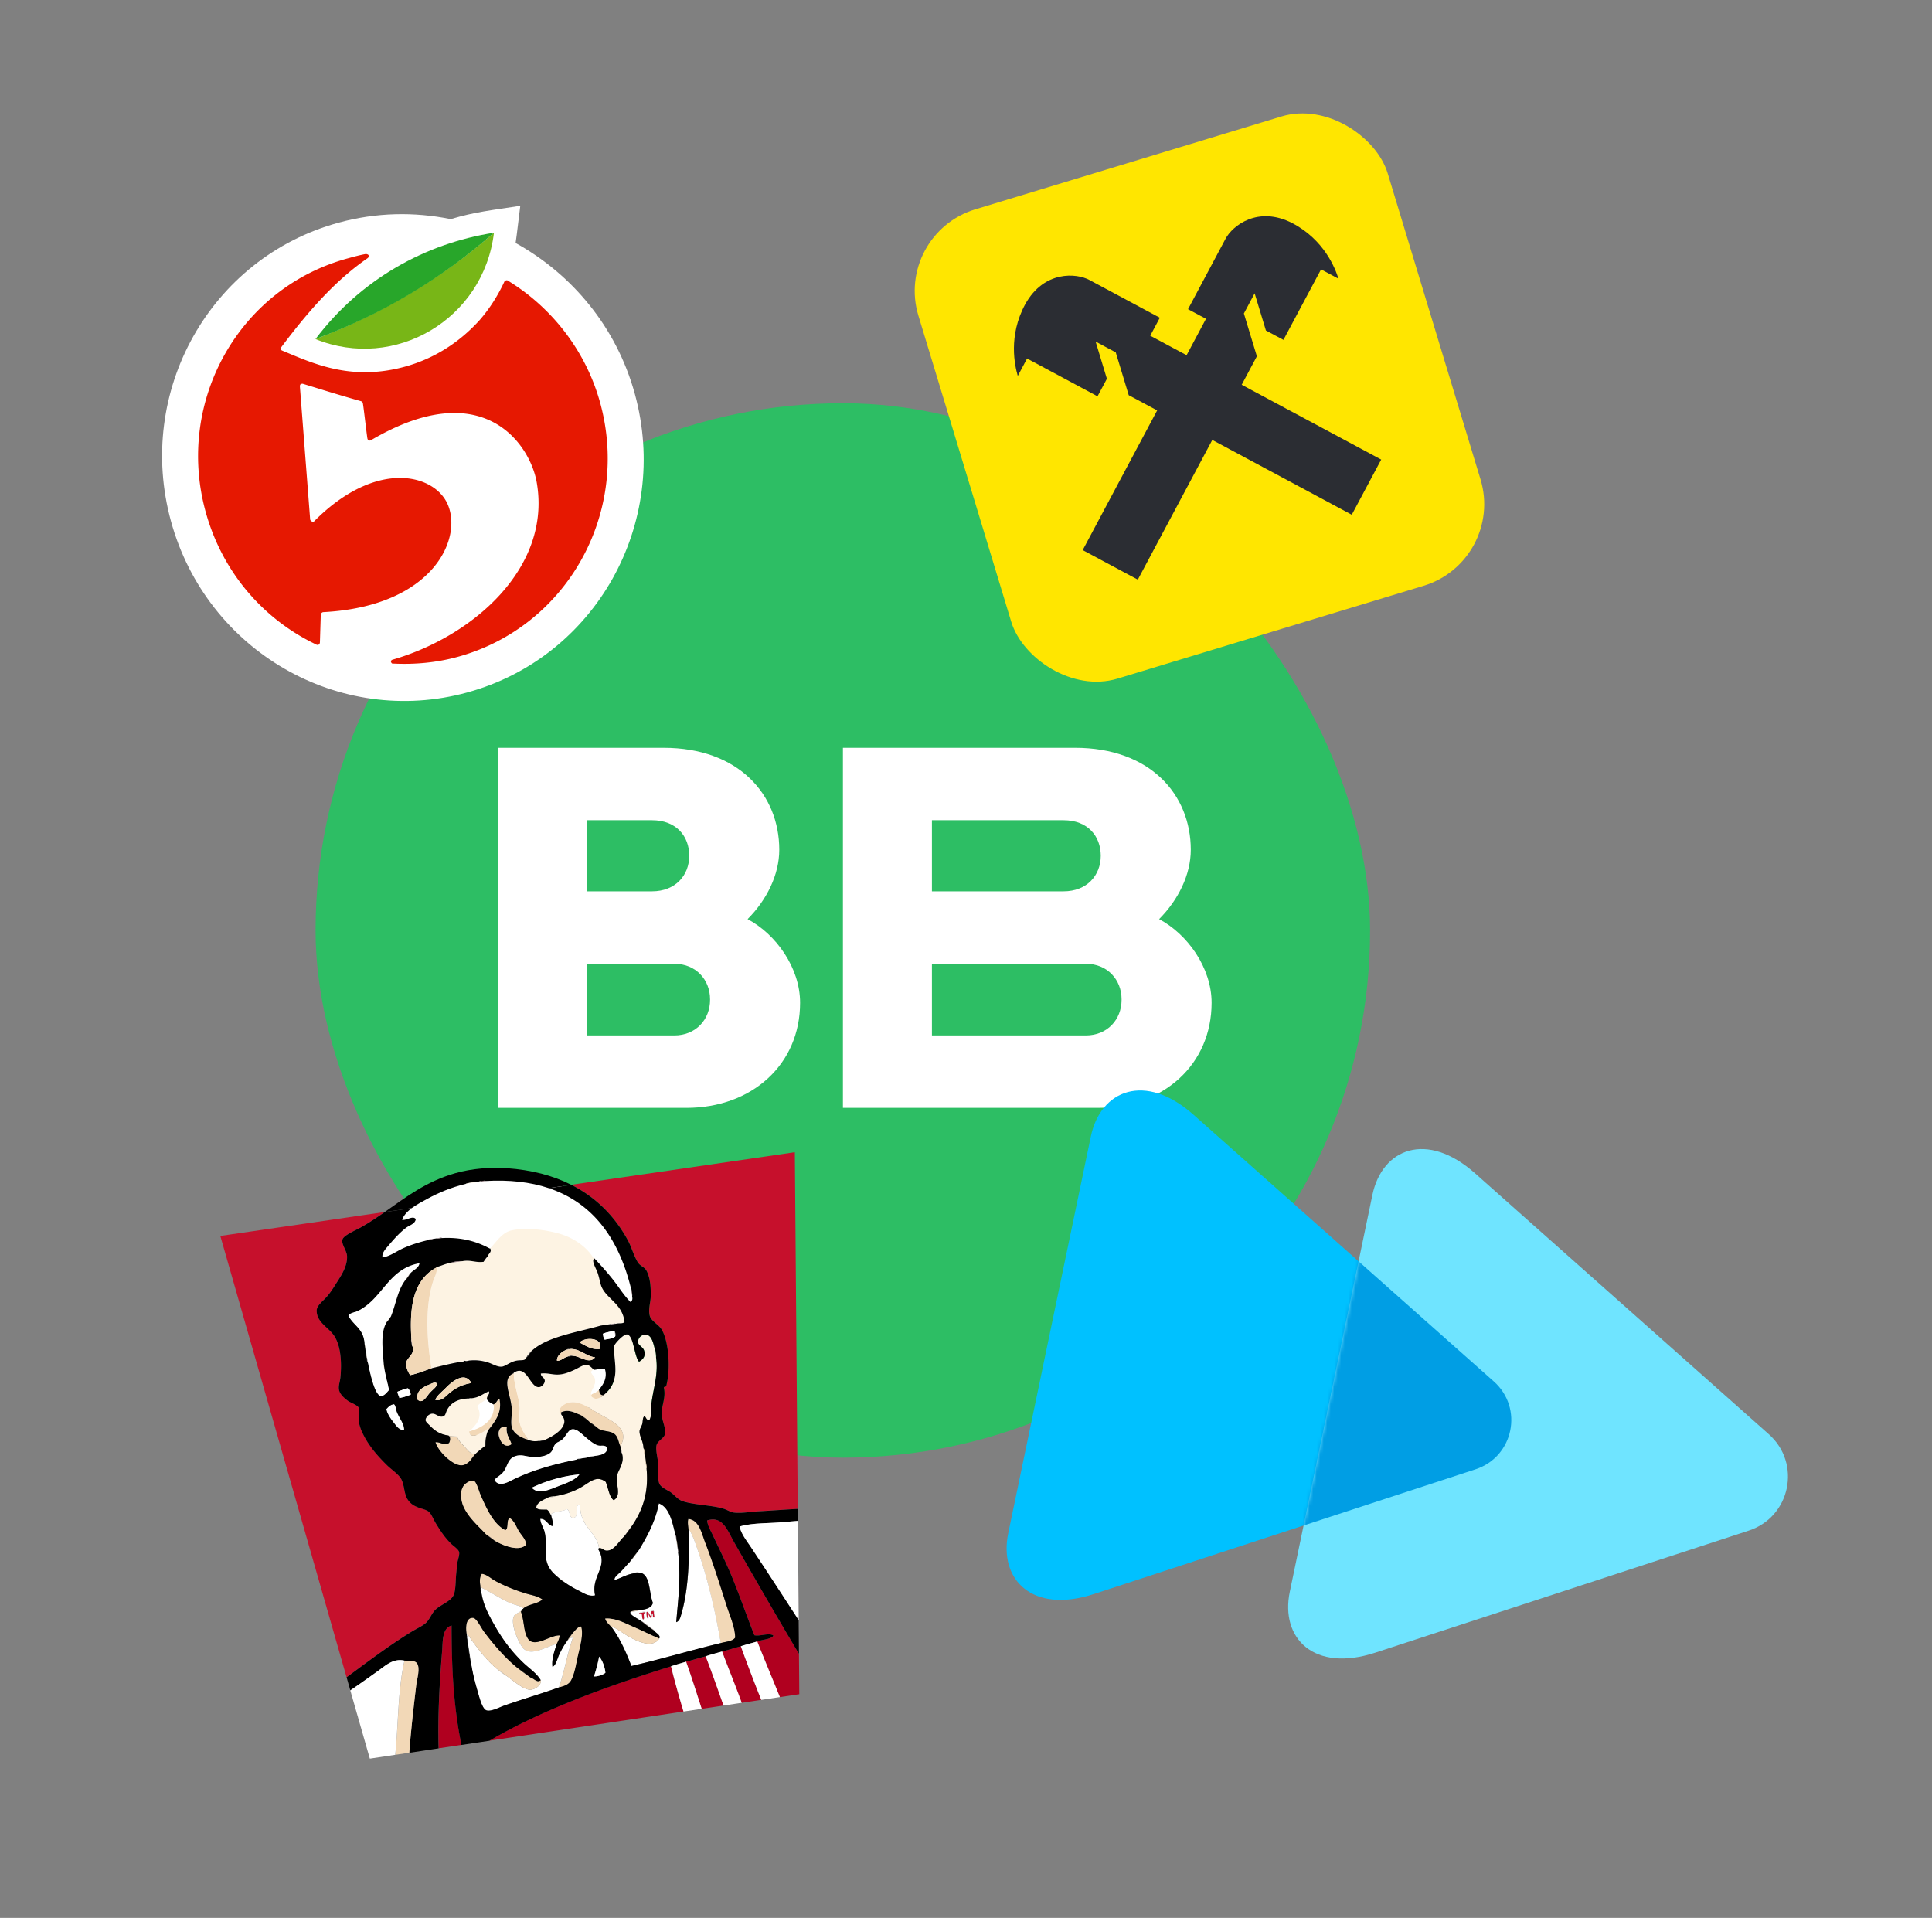 <svg xmlns="http://www.w3.org/2000/svg" width="551" height="547" fill="none"><rect width="100%" height="100%" fill="#808080" stroke="none"/><rect width="300.742" height="300.742" x="90" y="115" fill="#2DBE64" rx="150.371"/><path fill="#fff" d="M313.125 315.971h-72.727V213.285h66.229c21.377 0 32.981 13.321 32.981 29.087 0 7.075-3.565 14.306-9.035 19.776 8.061 4.257 14.972 13.848 14.972 23.849 0 17.59-13.733 29.974-32.42 29.974Zm-47.344-20.657h43.889c6.15 0 10.198-4.547 10.198-10.139v-.163c0-5.589-4.048-10.138-10.198-10.138h-43.889v20.44Zm0-41.097h37.547c6.646 0 10.603-4.548 10.603-10.139 0-5.589-3.711-10.138-10.603-10.138h-37.547v20.277Zm-70.018 61.754h-53.74V213.285h47.243c21.376 0 32.98 13.321 32.98 29.087 0 7.075-3.564 14.306-9.035 19.776 8.061 4.257 14.972 13.848 14.972 23.849 0 17.59-13.732 29.974-32.42 29.974Zm-28.359-20.657h24.904c6.15 0 10.198-4.547 10.198-10.139v-.163c0-5.589-4.048-10.138-10.198-10.138h-24.904v20.44Zm0-41.097h18.562c6.646 0 10.603-4.548 10.603-10.139 0-5.589-3.711-10.138-10.603-10.138h-18.562v20.277Z"/><path fill="#00C1FF" d="M311.927 454.647c-17.48 5.712-27.142-4.091-24.378-17.374l11.775-56.571 11.774-56.57c2.765-13.283 15.529-18.418 29.286-6.206 21.415 19.017 85.65 76.077 85.65 76.077 8.542 7.585 5.645 21.505-5.214 25.053-.001.007-81.669 26.699-108.893 35.591Z"/><path fill="#6FE4FF" d="M392.224 471.36c-17.48 5.712-27.142-4.091-24.378-17.374l11.775-56.571 11.774-56.571c2.765-13.282 15.529-18.418 29.286-6.205l83.768 74.409c9.382 8.33 6.201 23.611-5.725 27.506-.007-.001-79.875 26.107-106.5 34.806Z"/><mask id="a" width="143" height="147" x="367" y="327" maskUnits="userSpaceOnUse" style="mask-type:alpha"><path fill="#6FE4FF" d="M392.224 471.36c-17.48 5.712-27.142-4.091-24.378-17.374l11.775-56.571 11.774-56.571c2.765-13.282 15.529-18.418 29.286-6.205l83.768 74.409c9.382 8.33 6.201 23.611-5.725 27.506-.007-.001-79.875 26.107-106.5 34.806Z"/></mask><g mask="url(#a)"><path fill="#009EE4" d="M311.927 454.649c-17.48 5.712-27.142-4.091-24.378-17.374l11.775-56.571 11.774-56.57c2.765-13.283 15.529-18.418 29.286-6.206 21.415 19.016 85.65 76.077 85.65 76.077 8.542 7.585 5.645 21.505-5.214 25.053 0 0-81.669 26.699-108.893 35.591Z"/></g><rect width="139.862" height="139.862" x="254.867" y="66.76" fill="#FFE600" rx="24.324" transform="rotate(-16.872 254.867 66.76)"/><g clip-path="url(#b)"><path fill="#2B2D33" d="m358.456 101.617-3.703-12.211 3.064-5.753 3.217 10.606 4.998 2.675 10.728-20.111 4.969 2.666c-.903-2.888-4.008-11.052-13.172-15.86-9.842-5.038-17.058.77-19.019 4.44l-10.715 20.11 5.122 2.747-5.532 10.378-10.368-5.556 2.734-5.129-20.084-10.771c-3.667-1.964-12.896-2.784-18.281 6.872-4.95 9.089-2.989 17.6-2.146 20.496l2.648-4.964 20.095 10.775 2.67-5-3.218-10.609 5.744 3.082 3.705 12.213 8.105 4.338-21.237 39.846 15.721 8.422 21.243-39.843 39.778 21.335 8.396-15.736-39.789-21.337 4.327-8.121Z"/></g><path fill="#fff" d="M147.05 69.307c.228-1.55.228-1.55 1.33-10.609-8.293 1.285-12.904 1.725-19.84 3.794-10.368-2.11-21.249-1.932-32.02 1.025-36.562 10.036-57.921 48.116-47.757 85.143 10.164 37.027 47.971 58.866 84.533 48.83 36.561-10.037 57.92-48.117 47.756-85.144-5.272-19.204-18.036-34.205-34.002-43.04Z"/><path fill="#E61801" d="M144.788 80.006c-.194-.112-.345-.07-.497-.028-.152.041-.261.237-.413.278-1.845 3.976-4.23 7.77-7.086 11.032-5.756 6.371-12.97 10.995-21.314 13.286-15.474 4.247-26.382-1.019-35.03-4.593-.194-.112-.388-.224-.43-.378-.042-.153.067-.349.177-.544 8.713-11.644 16.297-19.673 24.665-25.44.261-.237.371-.432.287-.74-.085-.307-.43-.377-.776-.447-1.711.304-3.38.762-5.048 1.22-31.142 8.384-49.325 40.801-40.68 72.296 4.767 17.362 16.611 30.797 31.616 37.913.194.112.346.07.649-.013.152-.042.261-.237.329-.586l.25-7.999a.866.866 0 0 1 .633-.67c31.851-1.639 40.234-21.618 35.284-31.328-4.224-8.258-20.442-12.067-37.826 5.427-.11.195-.262.237-.456.124 0 0-.151.042-.194-.111-.193-.112-.387-.224-.472-.532l-2.932-38.02c-.042-.154.067-.349.177-.545.11-.195.455-.124.607-.166 2.31.688 9.28 2.905 16.706 4.996.194.112.388.224.472.532.27 1.578.921 7.512 1.292 10.054.042.153.127.461.321.572.193.113.345.071.648-.012 32.017-18.867 45.33 1.104 47.288 11.802 4.413 24.397-18.071 44.116-41.046 50.753-.304.083-.565.32-.48.628.084.307.32.573.623.489 6.12.303 12.331-.246 18.4-1.911 31.1-8.537 49.282-40.954 40.636-72.45-4.133-15.057-14.039-27.372-26.38-34.889Z"/><path fill="#78B617" d="M89.98 96.708c22.582 9.166 47.907-5.55 50.895-30.327-14.605 12.766-31.831 23.112-50.895 30.327Z"/><path fill="#28A62A" d="M89.976 96.703c19.107-7.062 36.181-17.367 50.895-30.327-19.554 3.054-37.969 13.23-50.895 30.327Z"/><ellipse cx="142.938" cy="372.041" fill="#fff" rx="39.359" ry="37.941"/><path fill="#C6102C" d="M162.948 337.922c6.8 3.439 12.265 8.706 16.152 15.884.962 1.78 1.496 3.915 2.661 5.979.834 1.478 2.041 1.368 2.738 2.849 1.003 2.13 1.063 4.509 1.111 6.485.046 2.007-.824 4.163-.299 6.156.374 1.423 2.439 2.443 3.272 3.72 2.179 3.319 2.589 11.192 1.631 15.368-.057.258-.102.746-.261.99-.161.238-.78.028-.583.628.557 2.719-.788 5-.629 7.56.11 1.759 1.105 3.48.931 5.288-.135 1.398-2.222 2.014-2.463 3.494-.239 1.455.4 3.497.53 5.348.101 1.387-.224 4.007.269 5.388.432 1.218 2.598 1.997 3.38 2.617 1.382 1.098 2.004 2.033 3.36 2.482 3.099 1.026 7.765 1.091 11.161 1.989 1.367.365 2.366 1.123 3.447 1.246 2.097.237 4.593-.226 6.872-.355 3.698-.211 7.503-.497 11.279-.702l.027 3.423.236 28.305.083 9.609.094 11.507-1.263-154.555-63.733 9.278-.003.019ZM121.36 462.943c1.211-1.031 1.748-2.917 2.932-3.968 1.514-1.35 4.072-2.233 4.984-3.872.743-1.335.637-4.378.827-6.236.108-1.061.197-2.167.337-3.174.135-.959.682-2.264.491-3.061-.193-.809-1.633-1.697-2.411-2.489-1.837-1.874-2.889-3.539-4.259-5.739-.627-1.01-1.148-2.429-1.829-3.122-.736-.751-2.142-.938-3.046-1.307-1.044-.425-1.842-.757-2.713-1.766-1.531-1.778-1.191-4.175-2.153-6.192-.705-1.492-2.844-2.845-4.147-4.128-2.725-2.679-5.412-5.703-7.131-9.519-.819-1.819-1.108-3.308-.931-5.288.056-.62.228-1.092.049-1.498-.414-.936-2.252-1.432-3.167-2.102-1.02-.75-2.197-1.779-2.49-3.023-.275-1.153.27-2.434.39-3.723.328-3.512.275-8.261-1.58-11.439-1.576-2.697-5.192-4.001-5.201-7.504-.002-1.318 1.34-2.351 2.576-3.647 1.093-1.144 1.978-2.53 2.596-3.514 1.447-2.308 3.623-5.218 3.49-8.399-.069-1.605-1.772-3.499-1.266-4.834.442-1.165 3.882-2.62 5.197-3.358 2.415-1.36 4.638-2.852 6.81-4.366l-46.88 6.825L98.84 478.369c5.962-4.394 12.129-9.085 18.651-13.075 1.278-.78 2.799-1.448 3.859-2.344l.01-.007Zm61.06-2.918-.134.02c-.073.581.593.155.742.429.113.482.065 1.19.352 1.438.1-.045.261-.039.247-.174.275-.462-.433-1.657.423-1.69-.137-.562-1.134.039-1.631-.029l.001.006Zm3.443-.511c-.241.375.059 1.143-.483 1.296-.084-.522-.406-.729-.58-1.136l-.401.06c-.174.347.033 2.394.546 1.818.021-.418-.34-1.119-.066-1.35.116.535.385.863.601 1.27.668-.1.188-1.038.616-1.316.179.401-.102 1.417.58 1.136l-.279-1.858-.528.079-.006.001Z"/><path fill="#7E6168" d="M138.392 336.833c-.231-.274-.931.087-1.35.066l.02.134 1.33-.2Zm-16.447 16.866c.435-.148 1.257-.016 1.438-.352-.435.148-1.257.016-1.438.352Zm2.753-.553c.232.274.932-.087 1.35-.067-.231-.274-.931.087-1.35.067Zm55.216 13.971.399 2.654c.133-.613-.092-2.112-.399-2.654Zm-62.558 14.829c-.262.318.119 1.11.105 1.611.267-.319-.119-1.11-.105-1.611Zm-12.789 5.32c.142.389.004 1.17.334 1.31l-.2-1.33-.134.02Z"/><path fill="#F2D8B7" d="m171.322 378.048 2.125-.319c-.433-.16-1.752.038-2.125.319Z"/><path fill="#7E6168" d="M174.292 377.603c.231.274.931-.087 1.35-.067-.231-.274-.931.087-1.35.067Z"/><path fill="#F2D8B7" d="m109.67 390.43-.2-1.33c-.199.178-.043 1.218.2 1.33Z"/><path fill="#7E6168" d="m175.25 379.775.2 1.33c.199-.178.043-1.218-.2-1.33Z"/><path fill="#FDF3E3" d="M130.687 388.503c.568-.175 1.525-.051 1.839-.413-.568.174-1.525.051-1.839.413Zm1.98-.435c.272.268 1.023-.107 1.478-.086-.272-.268-1.024.106-1.478.086Z"/><path fill="#000" d="m161.626 384.945 1.33-.2c-.178-.199-1.218-.043-1.33.2Zm.188 2.008 1.591-.239c-.259-.187-1.398-.016-1.591.239Z"/><path fill="#7E6168" d="m186.75 384.84.339 2.259c.154-.48-.051-1.845-.339-2.259Z"/><path fill="#000" d="M134.411 398.8c-.318-.261-1.11.119-1.611.106.318.261 1.11-.12 1.611-.106Zm20.805 11.945-1.591.239c.26.187 1.398.016 1.591-.239Z"/><path fill="#7E6168" d="M177.005 413.177c.141.388.003 1.169.333 1.31-.141-.389-.003-1.17-.333-1.31Z"/><path fill="#000" d="M167.5 415.7c.655-.188 1.705-.078 2.105-.453-.654.187-1.704.078-2.105.453Zm-1.729.25c-.389.141-1.17.003-1.31.333.394-.142 1.169-.003 1.31-.333Z"/><path fill="#B0001F" d="M209.422 439.955c-1.976-3.469-3.286-7.726-7.735-6.304.12 1.473.946 2.78 1.568 4.112 1.792 3.829 3.749 7.722 5.437 11.81 2.266 5.48 4.22 11.173 6.463 16.817 1.566.382 4.317-.833 5.448.132-.809 1.095-3.135 1.07-4.64 1.647 2.109 5.349 4.317 10.558 6.456 15.867l5.535-.831-.094-11.507c-6.112-10.248-12.556-21.402-18.437-31.737l-.001-.006Z"/><path fill="#7E6168" d="M193.045 439.413c-.161-.475-.025-1.35-.373-1.571l.239 1.591.134-.02Z"/><path fill="#F2D8B7" d="m193.153 441.027.134-.02-.239-1.592-.134.021.239 1.591Z"/><path fill="#7E6168" d="M193.415 442.762c.261-.36-.132-1.198-.125-1.745l-.134.02.259 1.725Z"/><path fill="#000" d="M136.986 452.317c-.187.26-.016 1.398.239 1.591l-.239-1.591Z"/><path fill="#7E6168" d="m180.884 448.718 1.33-.199c-.178-.199-1.218-.043-1.33.199Z"/><path fill="#B0001F" d="M128.803 463.59c-2.782.774-2.487 4.751-2.7 7.331-.727 8.881-1.27 18.28-1 27.712l6.505-.976c-2.465-12.031-2.784-23.451-2.805-34.067Z"/><path fill="#000" d="M133.217 466.866c-.275.231.086.931.066 1.35l.133-.02-.199-1.33Z"/><path fill="#000" d="m133.415 468.193-.134.02.599 3.984.133-.02-.598-3.984Zm.474 4.013c.174.568.05 1.524.412 1.838l-.279-1.858-.133.02Z"/><path fill="#B0001F" d="M205.936 471.021c1.822 4.935 3.797 9.663 5.595 14.637l5.576-.837a532.23 532.23 0 0 1-5.823-15.286c-1.806.474-3.504 1.031-5.343 1.48l-.005.006Zm-10.276 2.904c1.571 4.373 2.999 8.939 4.461 13.453l6.238-.937c-1.67-4.714-3.321-9.461-5.095-14.035-1.919.473-3.664 1.073-5.61 1.52l.006-.001Zm-56.101 22.535 55.368-8.314c-1.255-4.206-2.476-8.465-3.565-12.904-18.869 5.886-36.822 12.454-51.803 21.218Z"/><path fill="#7E6168" d="M139.025 358.33a7.656 7.656 0 0 0-1.13 1.529 7.656 7.656 0 0 0 1.13-1.529Z"/><path fill="#000" d="M151.165 385.698c-.161.47-.609.733-.77 1.202a7.656 7.656 0 0 0 1.13-1.529c-.187.057-.193.254-.36.327Z"/><path fill="#000" d="M151.189 385.693a7.662 7.662 0 0 0-1.13 1.53c.187-.058.193-.255.361-.328.161-.469.608-.733.769-1.202Z"/><path fill="#7E6168" d="m110.236 377.052.02.133c.476-.51.89-1.072 1.239-1.676l-.134.02a7.69 7.69 0 0 1-1.13 1.53l.005-.007Zm5.128-11.781.02.134a12.596 12.596 0 0 0 1.466-1.984l-.134.02a10.95 10.95 0 0 1-1.352 1.83Z"/><path fill="#fff" d="M109.644 390.435c-.243-.112-.399-1.152-.2-1.33-.337-4.421-.942-9.04.786-11.931l-.02-.133a7.662 7.662 0 0 1 1.13-1.53l.134-.02c1.373-3.312 1.891-7.262 3.913-10.09l-.02-.133c.388-.659.837-1.266 1.352-1.831l.134-.02c.756-1.176 2.554-1.577 2.79-3.133-9.08 1.589-10.573 10.389-17.772 13.668-.823.373-2.079.395-2.515 1.327 1.406 2.836 4.353 3.593 4.598 7.999.468 1.016.452 2.693.732 3.964l.2 1.33c.48 2.25 1.858 9.449 3.755 9.621.897.08 1.753-1.1 2.321-1.708-.361-2.125-.973-3.904-1.318-6.05Z"/><path fill="#FDF3E3" d="M116.716 363.441a10.95 10.95 0 0 0-1.352 1.83 10.95 10.95 0 0 0 1.352-1.83Zm-5.355 12.074a7.662 7.662 0 0 0-1.13 1.53 7.662 7.662 0 0 0 1.13-1.53Z"/><path fill="#F2D8B7" d="M148.203 401.073c-.322-3.129-1.609-6.208-1.683-9.386-3.494 1.374-.977 5.676-.597 9.592.208 2.136-.318 4.169.042 5.695.478 2.036 3.061 3.258 4.623 3.653-.85-1.666-2.141-3.182-2.429-5.337-.184-1.344.194-2.779.044-4.217Z"/><path fill="#000" d="M165.828 403.73c.564.516 1.172.965 1.83 1.353a11.012 11.012 0 0 0-1.83-1.353Zm2.156 1.708c.718.628 1.48 1.191 2.292 1.693a17.072 17.072 0 0 0-2.292-1.693Z"/><path fill="#F2D8B7" d="M159.508 450.156c.464.441.972.816 1.53 1.131a7.695 7.695 0 0 0-1.53-1.131Z"/><path fill="#7E6168" d="M177.945 438.291a30.277 30.277 0 0 0 2.256-3.053 30.586 30.586 0 0 0-2.256 3.053Z"/><path fill="#FDF3E3" d="M157.666 431.568c1.073-.529 3.022-.519 4.038-1.147 1.023.524.512 2.459 1.729 2.455 2.067-.002-.096-3.371 2.003-3.829-.073 6.639 4.876 7.915 5.403 12.492 1.239-.014 1.278.8 2.419.724 2.076-.14 3.412-2.906 4.702-3.967a30.39 30.39 0 0 1 2.256-3.053c2.958-4.304 4.867-9.389 4.192-16.379-.026-.768-.453-1.833-.226-2.413l-.119-.796c-.401-.575-.319-1.805-.532-2.634-.029-1.89-1.111-3.242-1.119-4.72-.004-.741.559-1.42.764-2.152.228-.812.029-1.667.61-2.265.546.275.474 1.378 1.51.997.639-1.355.333-2.764.464-4.144.401-4.295 2.112-8.638 1.349-13.642l-.339-2.26c-.479-2.036-1.029-4.282-2.804-4.193-1.167.056-2.158 1.173-1.96 2.331.133.77 1.378 1.225 1.689 2.193.493 1.542-.166 2.454-1.42 3.201-1.319-1.192-1.542-7.62-3.475-7.763-.967-.069-3.511 2.647-3.586 3.252-.309 2.494.719 6.057.119 8.944-.521 2.502-1.682 3.828-3.173 5.091-.488.543-1.304.849-2.14 1.135-.57-.241-1.19-.415-1.509-.996a.69.69 0 0 0 .34-.461c-.1.003-.25.233-.267.04-.102-1.078 1.64-2.527 1.087-4.511-.22-.792-.745-.886-1.075-1.739.12-.345.354-.605.85-.668-.625-.441-1.268-1.443-2.251-1.426-.949.012-2.221.916-3.444 1.468-1.168.531-2.453 1.069-3.752 1.24-2.311.311-3.438-.475-5.735-.226-.019.983 1.051 1.107 1.115 2.007.058.822-.833 1.805-1.62 1.87-2.645.219-3.467-6.677-7.262-4.07l.02.133c.067 3.179 1.361 6.257 1.682 9.387.151 1.438-.228 2.873-.044 4.217.289 2.16 1.579 3.671 2.429 5.337.798.408 1.829.509 3.041.357l1.591-.239c2.864-1.143 7.723-4.177 4.887-7.249-1.018-.881-.429-2.026.417-2.64 2.967-2.15 6.399-.141 9.069 1.625 3.719 2.459 10.468 4.338 7.345 10.033l.099.662c.33.141.191.916.333 1.31.891 2.687-1.018 4.726-1.362 6.316-.528 2.455 1.429 5.718-.975 7.071-1.323-.977-1.511-3.497-2.275-5.223-2.79-2.087-4.581.26-7.468 1.798-2.139 1.141-4.529 1.88-6.86 2.254-.401.375-1.451.265-2.106.452-1.516.62-3.438 1.544-3.358 2.946.671.635 1.97.423 3.061.49.554.368.836 1.104 1.208 1.719-.26-.465.186-.621.429-.741l.006-.001Z"/><path fill="#F2D8B7" d="M168.496 398.029c.319.582.939.756 1.509.997.836-.286 1.646-.591 2.14-1.135-.959.18-1.192-.623-1.322-1.565-.461.568-1.19.933-1.986 1.248a.69.69 0 0 1-.34.461l-.001-.006Z"/><path fill="#fff" d="M112.401 400.485c-1.17.158-1.646.829-2.234 1.422.315 1.42 1.228 2.714 2.057 3.765.725.919 1.702 2.477 3.032 2.123.082-1.747-1.48-3.413-2.167-5.376-.232-.672-.16-1.384-.7-1.932l.012-.002Z"/><path fill="#000" d="M134.086 416.632a9.201 9.201 0 0 0 1.239-1.677 9.201 9.201 0 0 0-1.239 1.677Z"/><path fill="#fff" d="M138.767 398.963c-.796.79-2.113 1.196-2.662 2.164 1.782 3.129-.526 5.554-2.326 7.137 2.106-.572 3.603-1.278 5.05-2.522.635-.755 1.205-1.547 1.673-2.425.221-.817.476-1.616.263-2.754-.692-.341-1.39-.676-1.83-1.352-.109-.013-.173-.087-.174-.247l.006-.001Z"/><path fill="#FDF3E3" d="M132.406 412.546c.9.892 2.097 2.768 3.414 1.929.869-.737 1.732-1.478 2.662-2.164-.072-1.67.21-3.072.712-4.318-.044-.171.373-.56.054-.548-1.153.862-5.127 3.549-5.442.817 1.799-1.583 4.108-4.008 2.325-7.137.55-.968 1.867-1.374 2.663-2.164 0 .16.065.234.173.247-.35-1.111.976-1.53.457-2.379-1.652.67-2.702 1.784-5.001 1.975-.507-.013-1.298.373-1.612.105-2.595.277-4.155 1.354-5.123 2.943-.558.909-.502 1.798-1.178 2.077-1.298.534-2.097-.908-3.369-.717-.76.114-1.829.987-1.753 1.89.038.452.907 1.176 1.169 1.452 1.516 1.596 3.039 2.561 5.318 2.866.675.308 1.633.241 2.492.303.304.958 1.065 1.829 2.05 2.816l-.011.007Z"/><path fill="#F2D8B7" d="M130.741 417.82c1.533.399 2.471-.354 3.351-1.18a9.196 9.196 0 0 1 1.238-1.677c.155-.16.475-.202.469-.48-1.318.833-2.514-1.036-3.414-1.929-.984-.98-1.751-1.857-2.05-2.816-.858-.061-1.81.005-2.492-.303.737.323.566 1.638.186 2.146-1.472.803-2.478-.364-3.837-.237.562 2.243 4.041 5.831 6.538 6.483l.011-.007Z"/><path fill="#FDF3E3" d="M140.492 403.32a14.285 14.285 0 0 1-1.673 2.425c.762-.661 1.358-1.439 1.673-2.425Z"/><path fill="#F2D8B7" d="M140.502 403.318c-.315.985-.911 1.764-1.673 2.424-1.446 1.245-2.944 1.951-5.049 2.522.315 2.733 4.294.045 5.442-.817.318-.012-.098.377-.055.549 1.841-2.379 4.15-5.036 3.257-9.041-.742.396-.836 1.272-1.658 1.609.212 1.138-.042 1.936-.264 2.754Z"/><path fill="#7E6168" d="M138.594 437.545a19.432 19.432 0 0 0 2.445 1.806 19.579 19.579 0 0 0-2.445-1.806Z"/><path fill="#F2D8B7" d="M182.301 441.984c-.978 1.204-1.888 2.458-2.838 3.687 1.091-1.12 1.981-2.394 2.838-3.687Z"/><path fill="#7E6168" d="m183.196 462.486-.134.02a40.45 40.45 0 0 0 3.514 2.596l-.02-.133a37.042 37.042 0 0 1-3.36-2.483Z"/><path fill="#F2D8B7" d="M196.652 436.43c1.171 1.98 2.021 4.715 2.841 7.175 2.468 7.374 4.508 15.976 6.067 25.018 1.512-.416 3.464-.508 4.112-1.567-.046-3.04-1.48-6.061-2.458-9.133-2.002-6.292-3.855-12.184-6.094-17.959-1.019-2.639-1.729-6.493-4.813-6.743-.275.819-.055 2.004.058 3.115.251-.109.127-.179.287.094Z"/><path fill="#fff" d="M199.504 443.609c-.826-2.459-1.67-5.195-2.841-7.175-.16-.273-.029-.197-.287-.093.306 8.482-.05 17.028-1.993 23.787-.246.857-.491 2.23-1.519 2.539.533-6.376 1.395-12.503.539-19.905l-.738-4.914c-.936-3.898-1.773-7.93-4.752-9.062-.98 5.065-3.21 9.194-5.62 13.197-.857 1.293-1.748 2.561-2.838 3.686-.708.701-1.525 1.673-2.335 2.525-.683.714-2.146 1.729-1.807 2.445 1.524-.413 3.371-1.599 5.55-1.92.112-.243 1.152-.399 1.33-.2 3.354.144 2.818 5.557 4.011 8.633-.316 1.419-1.887 1.91-3.899 2.076-.529.394-1.718.305-2.501.512-.421.877 2.486 2.044 3.267 2.77l.133-.02a36.667 36.667 0 0 1 3.36 2.483l.02.133c.432.66 1.978 1.265 1.422 2.228-1.795 2.799-5.863.981-8.341-.375-1.968-1.077-3.737-2.539-5.359-3.133l.02.134c2.376 3.123 4.164 7.042 5.759 11.221 8.244-1.897 16.936-4.485 25.494-6.543-1.554-9.043-3.594-17.645-6.067-25.018l-.008-.011Zm-15.455 16.438c-.856.033-.148 1.228-.423 1.691.019.127-.147.129-.247.173-.287-.248-.233-.957-.353-1.437-.149-.281-.815.146-.741-.43l.133-.02c.218-.288 2.079-.591 1.632.029l-.001-.006Zm2.633 1.238c-.682.286-.402-.736-.581-1.137-.428.273.052 1.216-.616 1.316-.215-.407-.484-.735-.6-1.269-.274.231.086.931.066 1.35-.508.575-.714-1.473-.546-1.819l.4-.06c.169.408.496.609.581 1.136.542-.146.242-.921.482-1.296.788-.842.988 1.319.808 1.78l.006-.001Z"/><path fill="#FDF3E3" d="M186.571 464.967a37.042 37.042 0 0 0-3.36-2.483 36.667 36.667 0 0 0 3.36 2.483Z"/><path fill="#000" d="M151.243 478.424a37.042 37.042 0 0 0-3.36-2.483 36.667 36.667 0 0 0 3.36 2.483Zm11.993-12.526a7.662 7.662 0 0 0-1.13 1.53 7.662 7.662 0 0 0 1.13-1.53Z"/><path fill="#F2D8B7" d="M163.218 465.896a7.7 7.7 0 0 1-1.131 1.529c-.041.321-.388.421-.429.742.43-.457.987-1.217 1.739-1.075-1.601 4.523-2.401 9.637-3.983 14.175 1.528-.349 2.784-.84 3.384-1.869 1.121-1.908 1.487-4.772 2.132-7.518.653-2.77 1.476-5.828.836-8-1.081.043-1.835 1.309-2.549 2.01l.001.006Zm-16.406-5.274c-1.634 1.819 1.059 7.924 2.365 9.421 2.258 2.583 6.814-.536 9.6-1.168.387-.742.762-1.487.857-2.439-2.795-.139-7.288 3.79-9.111.827-1.244-2.034-.933-4.831-1.952-7.582.153-.243.315-.475.429-.741-.656 1.048-1.644 1.078-2.187 1.688l-.001-.006Zm-.63-3.169c1.151.427 2.478.602 3.047 1.307 1.311-1.237 4.185-1.318 5.45-2.583-1.274-.966-2.947-1.196-4.457-1.641-3.101-.912-6.182-2.171-8.814-3.564-1.374-.726-2.472-1.903-3.982-2.116-.609.81-.691 2.004-.431 3.462l.06.4c3.027 1.369 6.057 3.593 9.128 4.741l-.001-.006Z"/><path fill="#fff" d="M161.64 468.172c-.803 1.059-1.54 2.405-2.157 3.715-.594 1.259-.83 2.892-1.914 3.548-.327-2.255.6-4.586 1.189-6.557-2.785.632-7.341 3.751-9.6 1.168-1.305-1.496-3.998-7.601-2.364-9.42.543-.611 1.537-.635 2.187-1.689.1-.045.261-.039.247-.174-.569-.704-1.902-.878-3.047-1.306-3.07-1.142-6.101-3.372-9.127-4.741l.179 1.197c.536 3.643 1.891 6.184 3.368 8.86 2.596 4.712 5.276 8.241 8.646 11.465 1.72 1.642 3.769 2.949 4.955 4.957.317 1.514-1.756 2.663-2.849 2.738-2.158.146-5.818-3.349-7.129-4.09a19.573 19.573 0 0 1-2.445-1.807c-3.333-2.736-5.958-6.416-8.58-10.114 0 .16.08.374-.074.42l1.157 7.702c.491 3.074 1.019 5.209 1.938 8.397.519 1.799 1.278 4.833 2.428 5.337 1.228.54 3.826-.859 5.102-1.306 5.381-1.895 10.75-3.438 15.646-5.2 1.581-4.538 2.381-9.652 3.983-14.175-.752-.142-1.309.618-1.739 1.075Z"/><path fill="#FDF3E3" d="M141.789 476.041c.765.663 1.58 1.265 2.445 1.807a19.487 19.487 0 0 0-2.445-1.807Z"/><path fill="#F2D8B7" d="M133.208 465.917c2.617 3.699 5.249 7.384 8.581 10.115a19.529 19.529 0 0 1 2.444 1.806c1.316.735 4.972 4.237 7.13 4.091 1.093-.075 3.166-1.224 2.849-2.738-.978.919-2.042-.59-2.967-.778a36.868 36.868 0 0 1-3.361-2.483c-3.277-2.525-6.94-6.667-9.876-10.603-.738-.994-2.084-3.791-3.026-3.893-2.208-.232-2.25 2.933-1.843 4.892.153-.047.074-.261.073-.421l-.004.012Z"/><path fill="#fff" d="M182.439 460.025c.503.067 1.494-.533 1.631.028.449-.614-1.412-.31-1.631-.028Zm3.434-.515.528-.08.28 1.859c.18-.461-.026-2.621-.808-1.779Z"/><path fill="#FDF3E3" d="M169.259 358.811c-1.747-2.891-5.185-5.576-9.446-6.866-4.113-1.242-9.718-1.908-13.87-1.042-2.804.588-4.507 3.486-6.154 5.135.593.98-.538 1.518-.743 2.286a7.689 7.689 0 0 1-1.131 1.529c-2.321.319-3.686-.658-6.136-.165l-3.322.499c-1.484.205-2.455.778-3.771 1.106.006.083.006.16-.114.154.106 1.611-.549 2.512-.94 3.669-2.28 6.762-2.093 15.839-.583 25.067l.267-.04c2.441-.557 4.781-1.187 7.355-1.645.314-.362 1.277-.239 1.839-.413l.133-.02c.46.014 1.206-.353 1.478-.085 1.789-.15 3.212.034 4.826.499 1.477.425 2.928 1.46 4.263 1.26.953-.143 2.37-1.383 4.092-1.701 1.352-.251 2.408.137 2.728-.82a7.656 7.656 0 0 1 1.13-1.529c.168-.073.175-.264.361-.328 4.328-4.124 12.651-5.291 19.812-7.322.367-.281 1.686-.479 2.125-.319l.796-.12c.413.022 1.119-.34 1.35-.066 1.02-.289 1.917.069 2.501-.512-.517-5.101-5.038-6.578-6.529-10.018-.434-.992-.619-2.539-1.147-4.039-.453-1.28-1.908-3.574-.885-4.078-.045-.1-.134-.14-.288-.093l.003.017Zm-65.298 24.472.598 3.984.134-.02c-.28-1.27-.265-2.947-.732-3.964Z"/><path fill="#fff" d="M168.582 391.367c.33.853.855.946 1.074 1.739.554 1.983-1.189 3.433-1.086 4.51.017.194.167-.037.267-.04.796-.315 1.525-.68 1.986-1.248 1.23-1.385 2.452-3.368 1.704-5.821-.694-.389-2.06.125-3.095.192-.496.062-.729.329-.85.668Z"/><path fill="#F2D8B7" d="M169.581 402.483c-2.67-1.767-6.102-3.775-9.069-1.625-.846.614-1.434 1.765-.417 2.64l-.1-.662c2.073-1.107 4.298.222 5.835.887.658.389 1.266.838 1.83 1.353.058.187.255.193.328.361a17.127 17.127 0 0 1 2.291 1.693c1.325 1.392 3.896.715 5.198 2.07.803.835.843 1.892 1.448 3.31 3.124-5.695-3.626-7.574-7.345-10.033l.001.006Zm14.823 16.375c.228-.58-.199-1.644-.226-2.413-.227.581.2 1.645.226 2.413Z"/><path fill="#fff" d="M170.596 441.834c.174-.026.087-.25.227-.307-.534-4.582-5.482-5.852-5.404-12.492-2.104.465.058 3.828-2.002 3.829-1.211.003-.7-1.932-1.729-2.455-1.01.633-2.965.624-4.038 1.147-.244.12-.695.277-.43.742.143.91.753 2.203.306 2.941-1.39-.356-1.728-2.134-3.434-2.062-.006 1.307.929 2.426 1.26 3.885.692 3.026-.103 5.8.574 8.329.615 2.313 2.127 3.523 3.566 4.762.558.315 1.065.69 1.53 1.131a31.219 31.219 0 0 0 4.022 2.383c1.366.674 2.911 1.784 4.678 1.335-1.272-5.469 3.962-8.185.874-13.168Z"/><path fill="#000" d="M98.885 478.367s-.011.007-.016.014l1.073 3.746s.012-.001.017-.008l-1.074-3.747v-.005Zm23.034-136.477c3.196-1.733 6.759-3.242 10.773-4.195 1.15-.488 2.961-.492 4.359-.791.419.02 1.119-.341 1.35-.067 6.824-.395 12.853.28 18.098 2.028l6.451-.939c-5.321-2.687-11.46-4.259-18.309-4.74-4.663-.327-10.032.07-14.726 1.398-8.425 2.388-14.106 6.839-20.196 11.092l7.724-1.125c1.353-.998 2.966-1.841 4.471-2.655l.005-.006Z"/><path fill="#000" d="M195.643 473.925c1.947-.446 3.691-1.053 5.61-1.519 1.458-.534 3.123-.92 4.681-1.38 1.839-.448 3.537-1.006 5.342-1.479 1.472-.524 3.144-.9 4.681-1.38 1.505-.577 3.831-.552 4.64-1.647-1.136-.964-3.887.251-5.448-.132-2.243-5.644-4.196-11.337-6.462-16.817-1.689-4.088-3.645-7.981-5.438-11.81-.622-1.332-1.447-2.639-1.567-4.112 4.448-1.422 5.758 2.835 7.734 6.304 5.882 10.336 12.326 21.489 18.437 31.737l-.083-9.609c-4.5-6.955-9.043-13.911-13.522-20.68-1.259-1.901-2.802-3.754-3.343-6.013 3.546-1.025 7.582-.877 11.497-1.186 1.715-.133 3.432-.283 5.133-.426l-.027-3.423c-3.776.205-7.582.491-11.28.702-2.279.129-4.775.592-6.871.355-1.082-.123-2.075-.888-3.448-1.246-3.395-.898-8.056-.97-11.161-1.989-1.356-.449-1.977-1.384-3.36-2.483-.782-.619-2.948-1.398-3.38-2.616-.487-1.382-.167-4.001-.268-5.388-.136-1.85-.77-3.899-.53-5.348.241-1.48 2.328-2.096 2.462-3.494.173-1.814-.821-3.529-.93-5.289-.159-2.559 1.19-4.846.628-7.559-.192-.607.423-.39.583-.628.16-.244.199-.731.261-.99.959-4.176.549-12.049-1.63-15.368-.832-1.271-2.898-2.291-3.273-3.72-.525-1.994.345-4.149.299-6.156-.047-1.976-.108-4.36-1.11-6.485-.697-1.475-1.905-1.371-2.738-2.849-1.166-2.07-1.7-4.199-2.662-5.979-3.887-7.178-9.346-12.446-16.151-15.884l-6.452.939c11.846 3.94 19.65 13.352 23.38 28.268.308.548.533 2.047.399 2.655.213.787-.028 1.239-.443 1.557-1.925-1.903-3.349-4.308-5.042-6.441-1.683-2.117-3.471-4.094-5.248-6-1.03.499.432 2.797.886 4.077.528 1.501.717 3.04 1.146 4.039 1.491 3.44 6.012 4.912 6.529 10.019-.584.58-1.481.222-2.501.512-.412-.022-1.118.34-1.35.066l-2.921.438c-7.161 2.026-15.484 3.198-19.812 7.323a7.684 7.684 0 0 1-1.13 1.529c-.167.073-.174.264-.361.328-.319.956-1.375.568-2.727.819-1.722.318-3.14 1.558-4.092 1.701-1.336.201-2.787-.84-4.264-1.26-1.619-.464-3.037-.649-4.826-.499-.459-.014-1.206.353-1.477.085l-.134.021c-.314.361-1.277.239-1.839.412-2.574.458-4.92 1.089-7.354 1.645-2.079.71-3.992 1.538-6.346 2.04-.718-1.063-1.283-2.498-1.086-3.638.252-1.481 2.882-2.559 1.561-4.986.014-.501-.373-1.298-.105-1.611-.587-9.052.41-16.928 7.237-20.501.114.006.12-.072.114-.154 1.311-.328 2.287-.908 3.771-1.107.769-.341 2.488-.599 3.322-.499 2.451-.492 3.815.485 6.136.166a7.706 7.706 0 0 1 1.131-1.53c.205-.767 1.337-1.299.743-2.285l-.133.02c-3.753-2.056-8.134-3.269-13.62-2.979-.413-.022-1.119.34-1.35.066l-1.33.199c-.181.336-1.004.199-1.438.353-2.558.604-4.8 1.338-6.86 2.253-2.065.916-3.785 2.321-5.978 2.662-.214-1.263.841-2.383 1.553-3.221 1.509-1.776 3.218-3.767 5.185-5.256.965-.733 2.549-1.066 2.756-2.451-.801-1.18-2.766.522-3.911.177.503-1.322 1.524-2.39 2.774-3.32l-7.724 1.124c-2.172 1.514-4.395 3.006-6.81 4.366-1.314.738-4.759 2.199-5.197 3.358-.506 1.335 1.204 3.228 1.267 4.834.133 3.181-2.043 6.091-3.49 8.399-.619.984-1.504 2.37-2.597 3.514-1.237 1.29-2.578 2.329-2.576 3.647.008 3.497 3.626 4.807 5.2 7.504 1.856 3.178 1.91 7.927 1.582 11.439-.12 1.295-.665 2.57-.391 3.723.293 1.245 1.47 2.274 2.49 3.023.915.67 2.753 1.166 3.167 2.102.181.412.008.884-.048 1.498-.178 1.981.112 3.475.93 5.288 1.72 3.816 4.407 6.84 7.131 9.519 1.303 1.283 3.444 2.642 4.148 4.128.956 2.018.621 4.415 2.153 6.192.87 1.01 1.668 1.341 2.712 1.766.905.369 2.311.562 3.047 1.307.679.688 1.202 2.112 1.829 3.122 1.363 2.201 2.422 3.871 4.258 5.739.779.792 2.219 1.68 2.411 2.489.191.797-.355 2.102-.49 3.061-.14 1.007-.23 2.113-.337 3.174-.191 1.858-.09 4.902-.828 6.236-.912 1.639-3.47 2.522-4.983 3.872-1.184 1.057-1.721 2.937-2.932 3.968-1.053.9-2.581 1.563-3.859 2.343-6.522 3.991-12.689 8.682-18.651 13.075l1.073 3.747c2.63-1.791 5.226-3.642 7.748-5.44 2.285-1.626 4.466-3.794 7.689-3.055 1.003.111 2.795-.176 3.496.699 1.095 1.356.066 4.51-.145 6.27-.783 6.495-1.574 13.486-1.989 19.309l8.364-1.256c-.269-9.426.273-18.826 1-27.713.212-2.58-.082-6.556 2.7-7.33.02 10.616.339 22.036 2.805 34.066l7.968-1.196c14.975-8.764 32.928-15.332 51.803-21.219 1.364-.49 2.889-.855 4.28-1.319l-.003-.018Zm-86.998-75.736c-1.891-.173-3.274-7.366-3.755-9.621-.33-.141-.191-.916-.334-1.31l-.598-3.985c-.246-4.405-3.192-5.162-4.598-7.998.436-.932 1.698-.956 2.515-1.328 7.198-3.278 8.692-12.078 17.772-13.667-.235 1.561-2.034 1.962-2.79 3.133a12.97 12.97 0 0 1-1.466 1.984c-2.028 2.828-2.54 6.777-3.913 10.09a9.24 9.24 0 0 1-1.239 1.676c-1.734 2.892-1.124 7.51-.786 11.931l.199 1.33c.346 2.146.958 3.925 1.318 6.05-.573.609-1.43 1.789-2.321 1.708l-.004.007Zm6.602 9.598c-1.338.349-2.308-1.209-3.033-2.122-.835-1.051-1.742-2.346-2.056-3.766.582-.592 1.063-1.264 2.233-1.422.54.549.462 1.255.7 1.932.681 1.965 2.245 3.636 2.167 5.376l-.011.002Zm-1.356-9.026c-.145-.655-.489-1.043-.546-1.818.963-.352 1.865-.749 2.976-.987.401.415.684.996.807 1.779-.963.424-2.066.756-3.242 1.027l.005-.001Zm58.071-18.358c.869-.422 2.14-.541 3.128-.88.04.107.154.114.174.247.242.113.398 1.152.199 1.331-.489.697-1.918.709-2.975.987-.377-.294-.437-1.01-.526-1.685Zm-.98 4.352c-2.464.245-4.307-1.195-5.707-1.857 1.831-1.808 7.09-1.19 5.707 1.857Zm-9.338.184c.112-.242 1.152-.398 1.33-.199 2.738.123 4.14 2.062 6.737 2.385-1.623 2.127-4.33-.436-6.31-.412l-1.592.239c-1.073.244-1.876 1.267-2.955 1.121-.087-1.33 1.3-2.577 2.79-3.134Zm2.806 31.347c-6.633 1.31-12.85 3.093-18.153 5.713-1.576.777-4.03 2.232-5.28.115.688-.917 1.753-1.261 2.623-2.43 1.259-1.698 1.12-4.088 4.068-4.549 1.253-.194 2.39.253 3.308.317 1.891.138 3.886.212 5.575-.837 1.239-.768.966-1.838 1.881-2.86.316-.35 1.193-.642 1.739-1.075 1.13-.9 1.728-2.73 2.811-2.999 1.362-.341 2.888 1.318 3.848 2.136 1.11.944 2.575 2.161 3.627 2.443.942.256 1.714-.258 2.66.55.093 1.762-1.619 2.186-3.571 2.437-.401.375-1.451.266-2.106.453l-1.725.259c-.14.33-.915.191-1.31.333l.005-.006Zm.772 4.231c-.861 1.305-3.135 2.3-5.37 3.117-2.782 1.011-6.147 2.888-8.181.688 3.69-1.802 8.566-3.347 13.552-3.799l-.001-.006Zm-15.184 20.067c-2.12 2.177-7.049.001-9.009-1.225a19.613 19.613 0 0 1-2.445-1.806c-1.871-2.101-5.793-5.319-6.784-9.03-.503-1.885-.389-3.778.612-4.98.489-.584 1.919-1.458 2.669-1.214.817.263 1.453 2.876 1.968 4.051 1.785 4.098 3.733 8.325 7.077 10.073 1.104-.64.19-2.772 1.247-3.447 1.284.721 1.805 2.372 2.59 3.685.745 1.242 2.071 2.403 2.076 3.899l-.001-.006Zm-4.173-28.706c-3.158 2.422-5.575-5.761-1.4-4.814-.239 2.127.883 3.235 1.4 4.814Zm-11.442-17.423c-2.667.43-4.588 1.485-6.226 2.835-1.078.887-2.19 2.42-4.052 1.969.379-1.156 1.833-2.229 3.012-3.44 1.842-1.892 5.431-4.765 7.26-1.363l.006-.001Zm-15.311 4.746c-.46-2.396 1.199-3.447 3.293-4.296.75-.302 1.819-.979 2.279-.205-.094.875-1.296 1.608-2.181 2.638-.961 1.112-1.949 3.119-3.384 1.868l-.007-.005Zm5.082 12.13c1.365-.127 2.366 1.041 3.837.238.381-.509.552-1.823-.186-2.146-2.279-.305-3.801-1.27-5.318-2.866-.262-.281-1.13-1-1.168-1.452-.076-.903.992-1.776 1.753-1.89 1.272-.191 2.07 1.245 3.368.717.677-.279.627-1.169 1.179-2.077.973-1.589 2.534-2.667 5.123-2.943.501.014 1.298-.373 1.612-.105 2.299-.191 3.343-1.304 5.001-1.975.518.843-.808 1.268-.457 2.379.44.676 1.139 1.017 1.831 1.353.822-.338.916-1.213 1.658-1.609.887 4.006-1.416 6.662-3.257 9.041-.496 1.244-.784 2.647-.711 4.317-.931.686-1.793 1.428-2.663 2.164.006.278-.314.32-.468.48a9.201 9.201 0 0 1-1.239 1.677c-.879.827-1.823 1.58-3.351 1.18-2.503-.652-5.976-4.246-6.538-6.484l-.006.001Zm40.729 60.549c-.646 2.74-1.005 5.609-2.132 7.519-.606 1.023-1.856 1.52-3.384 1.868-4.896 1.762-10.27 3.306-15.646 5.2-1.275.447-3.874 1.846-5.101 1.306-1.151-.504-1.909-3.538-2.429-5.337-.918-3.188-1.447-5.323-1.938-8.397-.362-.314-.238-1.271-.412-1.839l-.599-3.984c.021-.413-.34-1.119-.066-1.35l-.079-.529c-.407-1.958-.366-5.124 1.843-4.891.947.101 2.288 2.899 3.025 3.893 2.93 3.931 6.593 8.073 9.877 10.603a36.667 36.667 0 0 1 3.36 2.483c.931.186 1.995 1.695 2.968.777-1.187-2.007-3.236-3.315-4.955-4.957-3.371-3.224-6.051-6.753-8.647-11.465-1.477-2.682-2.832-5.216-3.367-8.86-.255-.193-.426-1.331-.239-1.591-.26-1.452-.178-2.652.43-3.462 1.511.213 2.608 1.39 3.983 2.116 2.632 1.393 5.719 2.652 8.814 3.565 1.51.444 3.183.674 4.457 1.641-1.264 1.27-4.139 1.352-5.451 2.582.02.128-.146.129-.247.174-.12.267-.281.499-.429.741 1.019 2.751.709 5.548 1.952 7.582 1.818 2.97 6.312-.96 9.111-.828-.094.953-.469 1.698-.857 2.439-.583 1.971-1.515 4.308-1.189 6.557 1.077-.654 1.313-2.287 1.914-3.547.623-1.311 1.352-2.662 2.156-3.715.041-.321.389-.421.429-.742a7.735 7.735 0 0 1 1.131-1.53c.714-.701 1.467-1.972 2.549-2.01.641 2.173-.183 5.23-.836 8.001l.004-.013Zm7.71 5.227c-.681.572-2.217 1.099-3.243 1.028.569-1.826 1.086-3.679 1.462-5.648.913 1.021 1.658 3.053 1.781 4.62Zm-7.593-23.435a30.828 30.828 0 0 1-4.023-2.383 7.7 7.7 0 0 1-1.529-1.131c-1.439-1.233-2.952-2.449-3.566-4.762-.678-2.535.118-5.303-.574-8.329-.332-1.459-1.266-2.578-1.26-3.885 1.705-.072 2.045 1.712 3.433 2.062.448-.738-.162-2.031-.305-2.942-.371-.615-.654-1.351-1.208-1.719-1.091-.067-2.39.145-3.061-.49-.081-1.408 1.847-2.333 3.359-2.946.401-.375 1.45-.265 2.105-.452 2.332-.374 4.721-1.113 6.86-2.254 2.887-1.538 4.678-3.886 7.468-1.798.765 1.732.953 4.246 2.275 5.223 2.404-1.353.447-4.616.976-7.071.337-1.589 2.246-3.628 1.362-6.316-.33-.14-.186-.916-.334-1.31l-.099-.662c-.605-1.418-.645-2.475-1.448-3.31-1.302-1.355-3.872-.678-5.198-2.071a17.063 17.063 0 0 1-2.291-1.693c-.073-.167-.264-.174-.328-.36a10.957 10.957 0 0 1-1.83-1.353c-1.543-.665-3.762-1.994-5.835-.887l.1.662c2.836 3.072-2.023 6.106-4.887 7.248-.193.255-1.331.426-1.591.239-1.212.153-2.237.051-3.041-.357-1.561-.389-4.139-1.617-4.623-3.653-.359-1.526.167-3.559-.041-5.695-.38-3.916-2.897-8.218.597-9.592l-.02-.134c3.795-2.607 4.617 4.29 7.263 4.071.786-.065 1.677-1.048 1.619-1.871-.064-.899-1.133-1.023-1.115-2.006 2.303-.251 3.425.537 5.736.226 1.297-.177 2.583-.715 3.751-1.241 1.223-.557 2.501-1.456 3.444-1.467.984-.011 1.627.991 2.251 1.426 1.034-.072 2.395-.579 3.095-.192.749 2.454-.474 4.437-1.703 5.821.129.943.363 1.745 1.321 1.565 1.492-1.263 2.652-2.589 3.174-5.091.599-2.887-.428-6.445-.12-8.944.075-.605 2.618-3.327 3.586-3.252 1.934.143 2.15 6.566 3.476 7.763 1.254-.741 1.913-1.653 1.42-3.201-.306-.964-1.555-1.417-1.69-2.193-.197-1.158.793-2.275 1.96-2.331 1.775-.089 2.327 2.163 2.804 4.193.288.414.493 1.779.339 2.26.763 5.004-.942 9.352-1.349 13.642-.126 1.373.176 2.789-.464 4.144-1.029.386-.964-.722-1.51-.997-.587.599-.382 1.447-.61 2.265-.205.732-.768 1.41-.764 2.152.003 1.479 1.09 2.83 1.119 4.72.401.575.318 1.805.532 2.634l.119.796c.027.768.454 1.832.226 2.413.675 6.99-1.234 12.069-4.192 16.379a30.43 30.43 0 0 1-2.256 3.053c-1.285 1.054-2.627 3.822-4.702 3.967-1.14.076-1.179-.738-2.419-.724-.14.057-.053.275-.227.307 3.087 4.977-2.146 7.699-.873 13.168-1.768.449-3.318-.66-4.679-1.335l-.005.001Zm9.282 10.282c-.603-.729-1.383-1.218-1.709-2.321 2.975-.203 5.504 1.294 7.953 2.334 2.518 1.071 4.938 2.353 7.429 3.362.557-.962-.989-1.568-1.421-2.227a40.46 40.46 0 0 1-3.514-2.597c-.78-.726-3.693-1.892-3.266-2.77.528-.394 1.718-.305 2.5-.512 2.006-.17 3.577-.661 3.899-2.076-1.191-3.07-.656-8.483-4.01-8.633l-1.33.2c-2.179.321-4.032 1.508-5.55 1.92-.338-.709 1.118-1.73 1.807-2.445.816-.853 1.633-1.819 2.335-2.524.95-1.224 1.86-2.483 2.837-3.687 2.41-4.002 4.646-8.139 5.621-13.197 2.979 1.133 3.816 5.164 4.752 9.062.343.228.212 1.097.372 1.572l.239 1.591c-.007.548.386 1.385.125 1.745.856 7.396-.005 13.53-.538 19.905 1.029-.303 1.274-1.676 1.519-2.538 1.943-6.759 2.298-15.305 1.993-23.788-.114-1.111-.333-2.296-.058-3.115 3.084.25 3.794 4.104 4.813 6.742 2.233 5.776 4.085 11.663 6.094 17.959.978 3.073 2.406 6.095 2.458 9.134-.643 1.058-2.595 1.15-4.112 1.567-8.557 2.063-17.25 4.645-25.493 6.542-1.596-4.179-3.384-8.097-5.759-11.221l.014.016Z"/><path fill="#F2D8B7" d="M179.65 466.96c2.473 1.357 6.547 3.18 8.341.375-2.492-1.016-4.912-2.298-7.429-3.363-2.455-1.039-4.978-2.536-7.953-2.333.326 1.103 1.102 1.598 1.709 2.321l-.02-.134c1.621.594 3.391 2.056 5.358 3.133l-.006.001Zm-60.797 7.363c-.708-.873-2.494-.587-3.496-.698-1.918 8.709-1.663 17.205-2.618 26.869l3.985-.599c.415-5.817 1.206-12.813 1.988-19.309.211-1.76 1.24-4.913.145-6.269l-.004.006Z"/><path fill="#fff" d="m175.477 381.093-.199-1.33c-.02-.134-.134-.14-.174-.247-.984.332-2.259.458-3.129.879.09.676.151 1.397.527 1.685 1.056-.283 2.486-.29 2.975-.987Zm-62.107 15.844c.051.777.4 1.164.546 1.819 1.17-.277 2.273-.603 3.243-1.028-.129-.782-.407-1.364-.808-1.779-1.109.244-2.012.641-2.975.987l-.006.001Zm52.41 19.017 1.725-.259c.401-.375 1.45-.265 2.105-.452 1.952-.252 3.664-.675 3.572-2.437-.946-.802-1.719-.294-2.66-.551-1.052-.281-2.512-1.5-3.628-2.443-.966-.817-2.486-2.477-3.848-2.136-1.076.269-1.68 2.099-2.81 3-.546.438-1.424.724-1.739 1.074-.91 1.022-.642 2.092-1.881 2.86-1.69 1.05-3.684.975-5.576.838-.918-.065-2.054-.512-3.308-.317-2.948.46-2.809 2.85-4.068 4.548-.87 1.17-1.929 1.513-2.622 2.431 1.244 2.117 3.705.667 5.28-.116 5.302-2.619 11.52-4.402 18.153-5.713.14-.33.915-.191 1.309-.333l-.004.006Zm-14.097 8.362c2.029 2.202 5.394.325 8.181-.688 2.236-.811 4.51-1.806 5.371-3.117-4.981.451-9.862 1.998-13.553 3.799l.001.006Zm59.24 11.065c.547 2.258 2.091 4.116 3.344 6.013a2449.19 2449.19 0 0 1 13.522 20.68l-.236-28.305c-1.701.142-3.418.293-5.132.426-3.915.308-7.953.155-11.498 1.186ZM99.915 482.127l5.582 19.455-5.566-19.464s-.011.002-.016.009Z"/><path fill="#fff" d="M107.659 476.678c-2.523 1.792-5.118 3.649-7.748 5.439l5.566 19.464 7.248-1.089c.954-9.663.7-18.159 2.617-26.869-3.223-.739-5.403 1.429-7.689 3.056l.006-.001Zm61.763 1.449c1.026.071 2.557-.455 3.243-1.027-.123-1.568-.867-3.6-1.781-4.621-.369 1.968-.892 3.828-1.462 5.648Zm41.863-8.587a533.362 533.362 0 0 0 5.823 15.286l5.308-.797c-2.133-5.31-4.347-10.519-6.456-15.868-1.538.48-3.209.856-4.681 1.38l.006-.001Zm-10.029 2.862c1.773 4.574 3.419 9.322 5.094 14.035l5.181-.778c-1.792-4.975-3.767-9.702-5.595-14.637-1.558.46-3.222.847-4.68 1.38Zm-9.882 2.846c1.088 4.439 2.309 8.698 3.565 12.905l5.18-.778c-1.467-4.513-2.895-9.08-4.461-13.453-1.397.465-2.921.836-4.279 1.319l-.005.007Z"/><path fill="#FDF3E3" d="M137.07 336.901c-1.404.3-3.215.304-4.359.791l4.379-.658-.02-.133Z"/><path fill="#7E6168" d="m128.478 360.185 3.322-.499c-.834-.1-2.554.158-3.322.499Z"/><path fill="#F2D8B7" d="M123.627 365.124c.39-1.163 1.045-2.057.94-3.669-6.828 3.573-7.825 11.449-7.238 20.501-.013.501.374 1.298.106 1.612 1.326 2.426-1.303 3.503-1.562 4.985-.197 1.141.37 2.582 1.087 3.638 2.359-.503 4.272-1.33 6.345-2.039l-.267.04c-1.516-9.227-1.703-18.304.584-25.067l.005-.001Zm41.637 17.776c1.4.663 3.25 2.102 5.707 1.857 1.384-3.046-3.876-3.664-5.707-1.857Zm-3.465 4.051c.194-.254 1.332-.425 1.592-.239 1.974-.023 4.687 2.539 6.31.413-2.597-.323-3.998-2.256-6.737-2.386l-1.33.2c-1.49.562-2.871 1.803-2.79 3.133 1.079.147 1.882-.876 2.955-1.121Zm-37.634 12.304c1.862.457 2.968-1.075 4.052-1.968 1.638-1.351 3.564-2.406 6.226-2.835-1.83-3.402-5.426-.534-7.261 1.363-1.178 1.21-2.632 2.284-3.011 3.439l-.006.001Zm.486-4.549c-.454-.776-1.529-.098-2.279.205-2.094.849-3.753 1.9-3.293 4.295 1.441 1.251 2.423-.755 3.384-1.868.886-1.023 2.087-1.762 2.182-2.637l.006.005Zm21.235 17.166c-.516-1.579-1.639-2.688-1.4-4.814-4.175-.947-1.758 7.236 1.4 4.814Zm38.16 3.782c-.214-.829-.131-2.059-.532-2.634.213.829.131 2.059.532 2.634Zm-38.682 17.349c-1.058.669-.143 2.807-1.246 3.447-3.35-1.742-5.292-5.975-7.078-10.072-.515-1.176-1.15-3.783-1.968-4.052-.749-.244-2.18.63-2.668 1.214-1.002 1.202-1.115 3.095-.613 4.98.997 3.71 4.919 6.928 6.784 9.03a19.466 19.466 0 0 1 2.445 1.806c1.96 1.226 6.891 3.408 9.01 1.225-.005-1.496-1.338-2.656-2.077-3.899-.785-1.313-1.306-2.963-2.59-3.685l.001.006Z"/><path fill="#FDF3E3" d="M158.434 426.696c-.655.188-1.705.078-2.106.453.655-.187 1.705-.078 2.106-.453Z"/><path fill="#F2D8B7" d="M182.297 459.227c-.782.206-1.972.118-2.5.512.782-.207 1.972-.118 2.5-.512Z"/><defs><clipPath id="b"><path fill="#fff" d="m281.412 80.95 93.108-28.24 28.239 93.108-93.108 28.239z"/></clipPath></defs></svg>